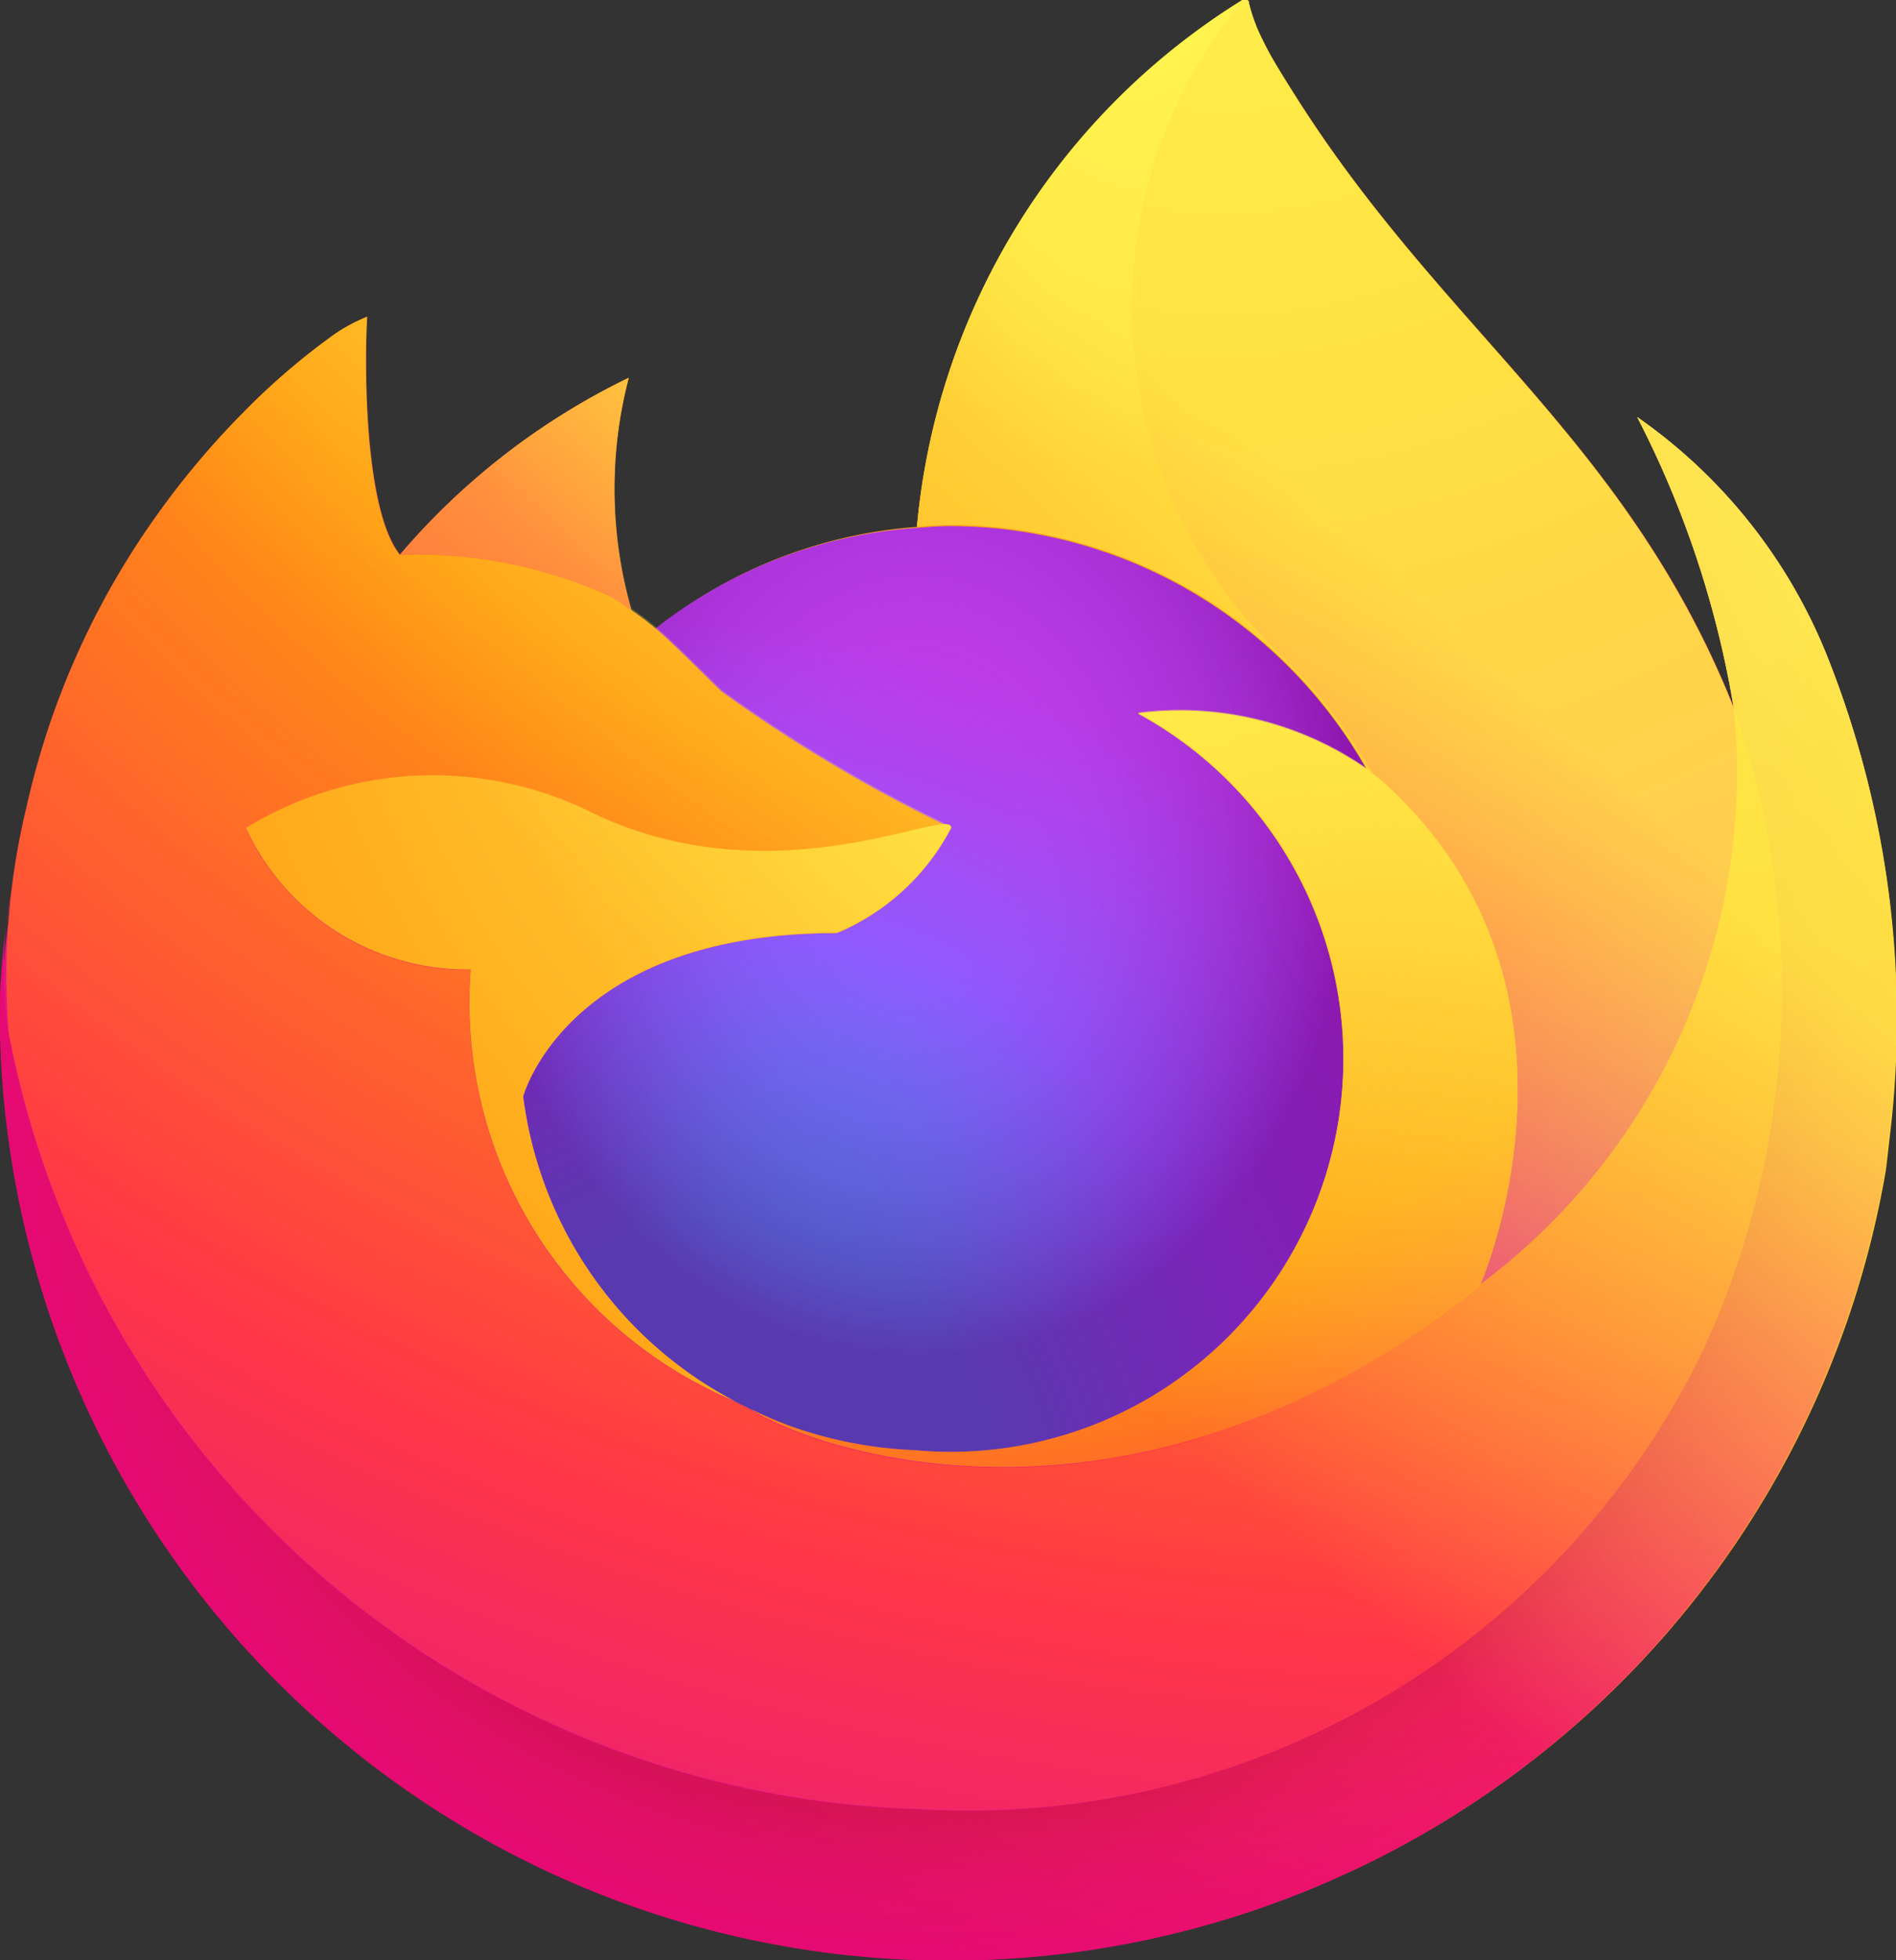<svg id="firefox" xmlns="http://www.w3.org/2000/svg" xmlns:xlink="http://www.w3.org/1999/xlink" width="23.226" height="24" viewBox="0 0 23.226 24">
  <rect x="0" y="0" width="23.226" height="24" fill="#333333" stroke="none"/>
  <defs>
    <linearGradient id="linear-gradient" x1="0.873" y1="0.155" x2="0.094" y2="0.931" gradientUnits="objectBoundingBox">
      <stop offset="0.05" stop-color="#fff44f"/>
      <stop offset="0.37" stop-color="#ff980e"/>
      <stop offset="0.53" stop-color="#ff3647"/>
      <stop offset="0.7" stop-color="#e31587"/>
    </linearGradient>
    <radialGradient id="radial-gradient" cx="0.874" cy="-0.129" r="1.28" gradientTransform="translate(0.178 0.129) scale(0.8 1)" gradientUnits="objectBoundingBox">
      <stop offset="0.13" stop-color="#ffbd4f"/>
      <stop offset="0.28" stop-color="#ff980e"/>
      <stop offset="0.47" stop-color="#ff3750"/>
      <stop offset="0.78" stop-color="#eb0878"/>
      <stop offset="0.86" stop-color="#e50080"/>
    </radialGradient>
    <radialGradient id="radial-gradient-2" cx="0.49" cy="0.4" r="1.28" gradientTransform="translate(0.088) scale(0.82 1)" gradientUnits="objectBoundingBox">
      <stop offset="0.3" stop-color="#960e18"/>
      <stop offset="0.35" stop-color="#b11927" stop-opacity="0.741"/>
      <stop offset="0.43" stop-color="#db293d" stop-opacity="0.341"/>
      <stop offset="0.5" stop-color="#f5334b" stop-opacity="0.09"/>
      <stop offset="0.53" stop-color="#ff3750" stop-opacity="0"/>
    </radialGradient>
    <radialGradient id="radial-gradient-3" cx="0.48" cy="-0.12" r="1.4" gradientUnits="objectBoundingBox">
      <stop offset="0.13" stop-color="#fff44f"/>
      <stop offset="0.53" stop-color="#ff980e"/>
    </radialGradient>
    <radialGradient id="radial-gradient-4" cx="0.228" cy="1.101" r="1" gradientUnits="objectBoundingBox">
      <stop offset="0.35" stop-color="#3a8ee6"/>
      <stop offset="0.67" stop-color="#9059ff"/>
      <stop offset="1" stop-color="#c139e6"/>
    </radialGradient>
    <radialGradient id="radial-gradient-5" cx="0.52" cy="0.33" r="0.59" gradientTransform="scale(0.9 1)" gradientUnits="objectBoundingBox">
      <stop offset="0.21" stop-color="#9059ff" stop-opacity="0"/>
      <stop offset="0.97" stop-color="#6e008b" stop-opacity="0.6"/>
    </radialGradient>
    <radialGradient id="radial-gradient-6" cx="2.1" cy="-1" r="2.9" gradientUnits="objectBoundingBox">
      <stop offset="0.1" stop-color="#ffe226"/>
      <stop offset="0.79" stop-color="#ff7139"/>
    </radialGradient>
    <radialGradient id="radial-gradient-7" cx="0.84" cy="-0.41" r="1.8" gradientUnits="objectBoundingBox">
      <stop offset="0.11" stop-color="#fff44f"/>
      <stop offset="0.46" stop-color="#ff980e"/>
      <stop offset="0.72" stop-color="#ff3647"/>
      <stop offset="0.9" stop-color="#e31587"/>
    </radialGradient>
    <radialGradient id="radial-gradient-8" cx="0.161" cy="-0.186" r="3.488" gradientTransform="matrix(0.105, 0.467, -0.995, 0.049, -0.046, -0.255)" gradientUnits="objectBoundingBox">
      <stop offset="0" stop-color="#fff44f"/>
      <stop offset="0.3" stop-color="#ff980e"/>
      <stop offset="0.57" stop-color="#ff3647"/>
      <stop offset="0.74" stop-color="#e31587"/>
    </radialGradient>
    <radialGradient id="radial-gradient-9" cx="0.189" cy="-0.425" r="2.384" gradientUnits="objectBoundingBox">
      <stop offset="0.14" stop-color="#fff44f"/>
      <stop offset="0.48" stop-color="#ff980e"/>
      <stop offset="0.66" stop-color="#ff3647"/>
      <stop offset="0.9" stop-color="#e31587"/>
    </radialGradient>
    <radialGradient id="radial-gradient-10" cx="1.593" cy="-0.447" r="3.131" gradientUnits="objectBoundingBox">
      <stop offset="0.09" stop-color="#fff44f"/>
      <stop offset="0.63" stop-color="#ff980e"/>
    </radialGradient>
    <linearGradient id="linear-gradient-2" x1="0.8" y1="0.14" x2="0.18" y2="0.84" gradientUnits="objectBoundingBox">
      <stop offset="0.17" stop-color="#fff44f" stop-opacity="0.8"/>
      <stop offset="0.6" stop-color="#fff44f" stop-opacity="0"/>
    </linearGradient>
  </defs>
  <path id="パス_12465" data-name="パス 12465" d="M38.385,8.051a6.517,6.517,0,0,0-2.333-2.943A12.066,12.066,0,0,1,37.23,8.637s0,.007,0,.019c-1.315-3.277-3.545-4.6-5.365-7.476-.092-.145-.184-.291-.274-.445q-.069-.118-.128-.241a2.114,2.114,0,0,1-.174-.46A.03.03,0,0,0,31.265,0a.04.04,0,0,0-.022,0l-.006,0-.009,0,0-.007a8.486,8.486,0,0,0-4,6.459A5.818,5.818,0,0,0,24.03,7.7a3.453,3.453,0,0,0-.3-.227A5.387,5.387,0,0,1,23.7,4.627,8.614,8.614,0,0,0,20.9,6.79h-.005c-.461-.584-.428-2.51-.4-2.912a2.091,2.091,0,0,0-.388.206,8.471,8.471,0,0,0-1.136.974,10.184,10.184,0,0,0-1.086,1.3v0a9.815,9.815,0,0,0-1.56,3.523c-.006.025-.01.051-.016.077-.022.1-.1.615-.114.726,0,.009,0,.017,0,.025a11.084,11.084,0,0,0-.189,1.6c0,.02,0,.039,0,.059a11.629,11.629,0,0,0,23.091,1.968c.02-.149.035-.3.053-.449A11.953,11.953,0,0,0,38.385,8.051Zm-13.4,9.1c.054.026.105.054.161.079l.008,0q-.085-.041-.169-.084ZM27.646,10.139Zm9.587-1.48,0-.011,0,.013Z" transform="translate(-15.996 -0.001)" fill="url(#linear-gradient)"/>
  <path id="パス_12466" data-name="パス 12466" d="M38.387,108.475a6.517,6.517,0,0,0-2.333-2.943,12.066,12.066,0,0,1,1.177,3.529s0,0,0,.011l0,.013a10.526,10.526,0,0,1-.362,7.847,10,10,0,0,1-9.608,5.648,11.707,11.707,0,0,1-11.16-9.5,5.013,5.013,0,0,1,.082-1.94,8.678,8.678,0,0,0-.189,1.6c0,.02,0,.039,0,.059a11.629,11.629,0,0,0,23.091,1.967c.02-.149.035-.3.053-.449A11.953,11.953,0,0,0,38.387,108.475Z" transform="translate(-15.998 -100.426)" fill="url(#radial-gradient)"/>
  <path id="パス_12467" data-name="パス 12467" d="M38.387,108.475a6.517,6.517,0,0,0-2.333-2.943,12.066,12.066,0,0,1,1.177,3.529s0,0,0,.011l0,.013a10.526,10.526,0,0,1-.362,7.847,10,10,0,0,1-9.608,5.648,11.707,11.707,0,0,1-11.16-9.5,5.013,5.013,0,0,1,.082-1.94,8.678,8.678,0,0,0-.189,1.6c0,.02,0,.039,0,.059a11.629,11.629,0,0,0,23.091,1.967c.02-.149.035-.3.053-.449A11.953,11.953,0,0,0,38.387,108.475Z" transform="translate(-15.998 -100.426)" fill="url(#radial-gradient-2)"/>
  <path id="パス_12468" data-name="パス 12468" d="M253.683,9.471l.072.053a6.323,6.323,0,0,0-1.079-1.409,5.874,5.874,0,0,1-.5-8.051l0-.007a8.486,8.486,0,0,0-4,6.459c.135-.009.271-.021.408-.021A5.868,5.868,0,0,1,253.683,9.471Z" transform="translate(-236.944 -0.055)" fill="url(#radial-gradient-3)"/>
  <path id="パス_12469" data-name="パス 12469" d="M153.682,136.809a2.805,2.805,0,0,1-1.4,1.287c-3.307,0-3.843,2-3.843,2a4.91,4.91,0,0,0,2.739,3.805c.065.033.13.064.2.094q.169.075.342.14a5.166,5.166,0,0,0,1.513.292,4.811,4.811,0,0,0,2.736-9.02,4.015,4.015,0,0,1,2.8.681,5.869,5.869,0,0,0-5.1-2.975c-.138,0-.273.011-.408.021a5.819,5.819,0,0,0-3.2,1.233c.177.15.377.351.8.766A18.284,18.284,0,0,0,153.682,136.809Z" transform="translate(-142.031 -126.671)" fill="url(#radial-gradient-4)"/>
  <path id="パス_12470" data-name="パス 12470" d="M153.682,136.809a2.805,2.805,0,0,1-1.4,1.287c-3.307,0-3.843,2-3.843,2a4.91,4.91,0,0,0,2.739,3.805c.065.033.13.064.2.094q.169.075.342.14a5.166,5.166,0,0,0,1.513.292,4.811,4.811,0,0,0,2.736-9.02,4.015,4.015,0,0,1,2.8.681,5.869,5.869,0,0,0-5.1-2.975c-.138,0-.273.011-.408.021a5.819,5.819,0,0,0-3.2,1.233c.177.15.377.351.8.766A18.284,18.284,0,0,0,153.682,136.809Z" transform="translate(-142.031 -126.671)" fill="url(#radial-gradient-5)"/>
  <path id="パス_12471" data-name="パス 12471" d="M119.877,98.286q.121.078.241.16a5.387,5.387,0,0,1-.033-2.842,8.614,8.614,0,0,0-2.8,2.163A5.726,5.726,0,0,1,119.877,98.286Z" transform="translate(-112.385 -90.978)" fill="url(#radial-gradient-6)"/>
  <path id="パス_12472" data-name="パス 12472" d="M17.113,88.842a11.707,11.707,0,0,0,11.16,9.5A10,10,0,0,0,37.881,92.7a10.526,10.526,0,0,0,.362-7.847h0l0-.011c0-.009,0-.014,0-.011s0,.007,0,.019a7.824,7.824,0,0,1-3.1,7.067l-.006.015c-4.173,3.4-8.166,2.05-8.975,1.5l-.169-.084a5.285,5.285,0,0,1-3.223-5.28,2.987,2.987,0,0,1-2.755-1.733,4.387,4.387,0,0,1,4.275-.171,5.79,5.79,0,0,0,4.366.171,18.3,18.3,0,0,1-2.817-1.677c-.422-.415-.622-.616-.8-.766a3.454,3.454,0,0,0-.3-.227q-.12-.081-.241-.16a5.728,5.728,0,0,0-2.591-.519H21.9c-.461-.584-.428-2.51-.4-2.912a2.091,2.091,0,0,0-.388.206,8.472,8.472,0,0,0-1.136.974,10.184,10.184,0,0,0-1.086,1.3v0a9.815,9.815,0,0,0-1.56,3.523A8.725,8.725,0,0,0,17.113,88.842Z" transform="translate(-17.006 -76.194)" fill="url(#radial-gradient-7)"/>
  <path id="パス_12473" data-name="パス 12473" d="M304.385,8.062a6.324,6.324,0,0,1,1.08,1.409c.064.048.124.1.175.143,2.636,2.429,1.255,5.864,1.152,6.109a7.824,7.824,0,0,0,3.1-7.067c-1.315-3.277-3.545-4.6-5.365-7.476-.092-.145-.184-.291-.274-.445q-.069-.118-.128-.241a2.112,2.112,0,0,1-.174-.46A.03.03,0,0,0,303.923,0a.04.04,0,0,0-.022,0l-.006,0-.008,0A5.874,5.874,0,0,0,304.385,8.062Z" transform="translate(-288.654 -0.001)" fill="url(#radial-gradient-8)"/>
  <path id="パス_12474" data-name="パス 12474" d="M212.887,180.532c-.051-.047-.111-.095-.175-.143l-.072-.053a4.015,4.015,0,0,0-2.8-.681,4.811,4.811,0,0,1-2.736,9.02,5.165,5.165,0,0,1-1.513-.292q-.173-.065-.342-.14c-.066-.03-.131-.06-.2-.094l.008,0c.809.552,4.8,1.9,8.975-1.5l.006-.015C214.142,186.4,215.524,182.961,212.887,180.532Z" transform="translate(-195.902 -170.92)" fill="url(#radial-gradient-9)"/>
  <path id="パス_12475" data-name="パス 12475" d="M81.58,200.239s.537-2,3.843-2a2.8,2.8,0,0,0,1.4-1.287c.019-.289-2.115.888-4.366-.171a4.387,4.387,0,0,0-4.275.171,2.987,2.987,0,0,0,2.755,1.733,5.285,5.285,0,0,0,3.223,5.28c.054.026.105.054.161.079A4.91,4.91,0,0,1,81.58,200.239Z" transform="translate(-75.171 -186.815)" fill="url(#radial-gradient-10)"/>
  <path id="パス_12476" data-name="パス 12476" d="M38.389,8.051a6.517,6.517,0,0,0-2.333-2.943,12.066,12.066,0,0,1,1.177,3.529s0,.007,0,.019c-1.315-3.277-3.545-4.6-5.365-7.476-.092-.145-.184-.291-.274-.445q-.069-.118-.128-.241A2.114,2.114,0,0,1,31.3.034.03.03,0,0,0,31.269,0a.04.04,0,0,0-.022,0l-.006,0-.009,0,0-.007a8.486,8.486,0,0,0-4,6.459c.135-.009.271-.021.408-.021a5.868,5.868,0,0,1,5.1,2.975,4.015,4.015,0,0,0-2.8-.681,4.811,4.811,0,0,1-2.736,9.02,5.165,5.165,0,0,1-1.513-.292q-.173-.065-.342-.14c-.066-.03-.131-.06-.2-.094l.008,0-.169-.084c.054.026.105.054.161.079a4.91,4.91,0,0,1-2.739-3.805s.537-2,3.843-2a2.8,2.8,0,0,0,1.4-1.287,18.3,18.3,0,0,1-2.817-1.677c-.422-.415-.622-.616-.8-.766a3.452,3.452,0,0,0-.3-.227A5.387,5.387,0,0,1,23.7,4.627,8.614,8.614,0,0,0,20.9,6.79H20.9c-.461-.584-.428-2.51-.4-2.912a2.091,2.091,0,0,0-.388.206,8.471,8.471,0,0,0-1.136.974,10.184,10.184,0,0,0-1.086,1.3v0a9.815,9.815,0,0,0-1.56,3.523c-.006.025-.01.051-.016.077-.022.1-.12.622-.134.733h0A13.527,13.527,0,0,0,16,12.315c0,.02,0,.039,0,.059a11.629,11.629,0,0,0,23.091,1.967c.02-.149.035-.3.053-.449A11.953,11.953,0,0,0,38.389,8.051Zm-1.154.6,0,.013h0Z" transform="translate(-16 -0.001)" fill="url(#linear-gradient-2)"/>
</svg>
